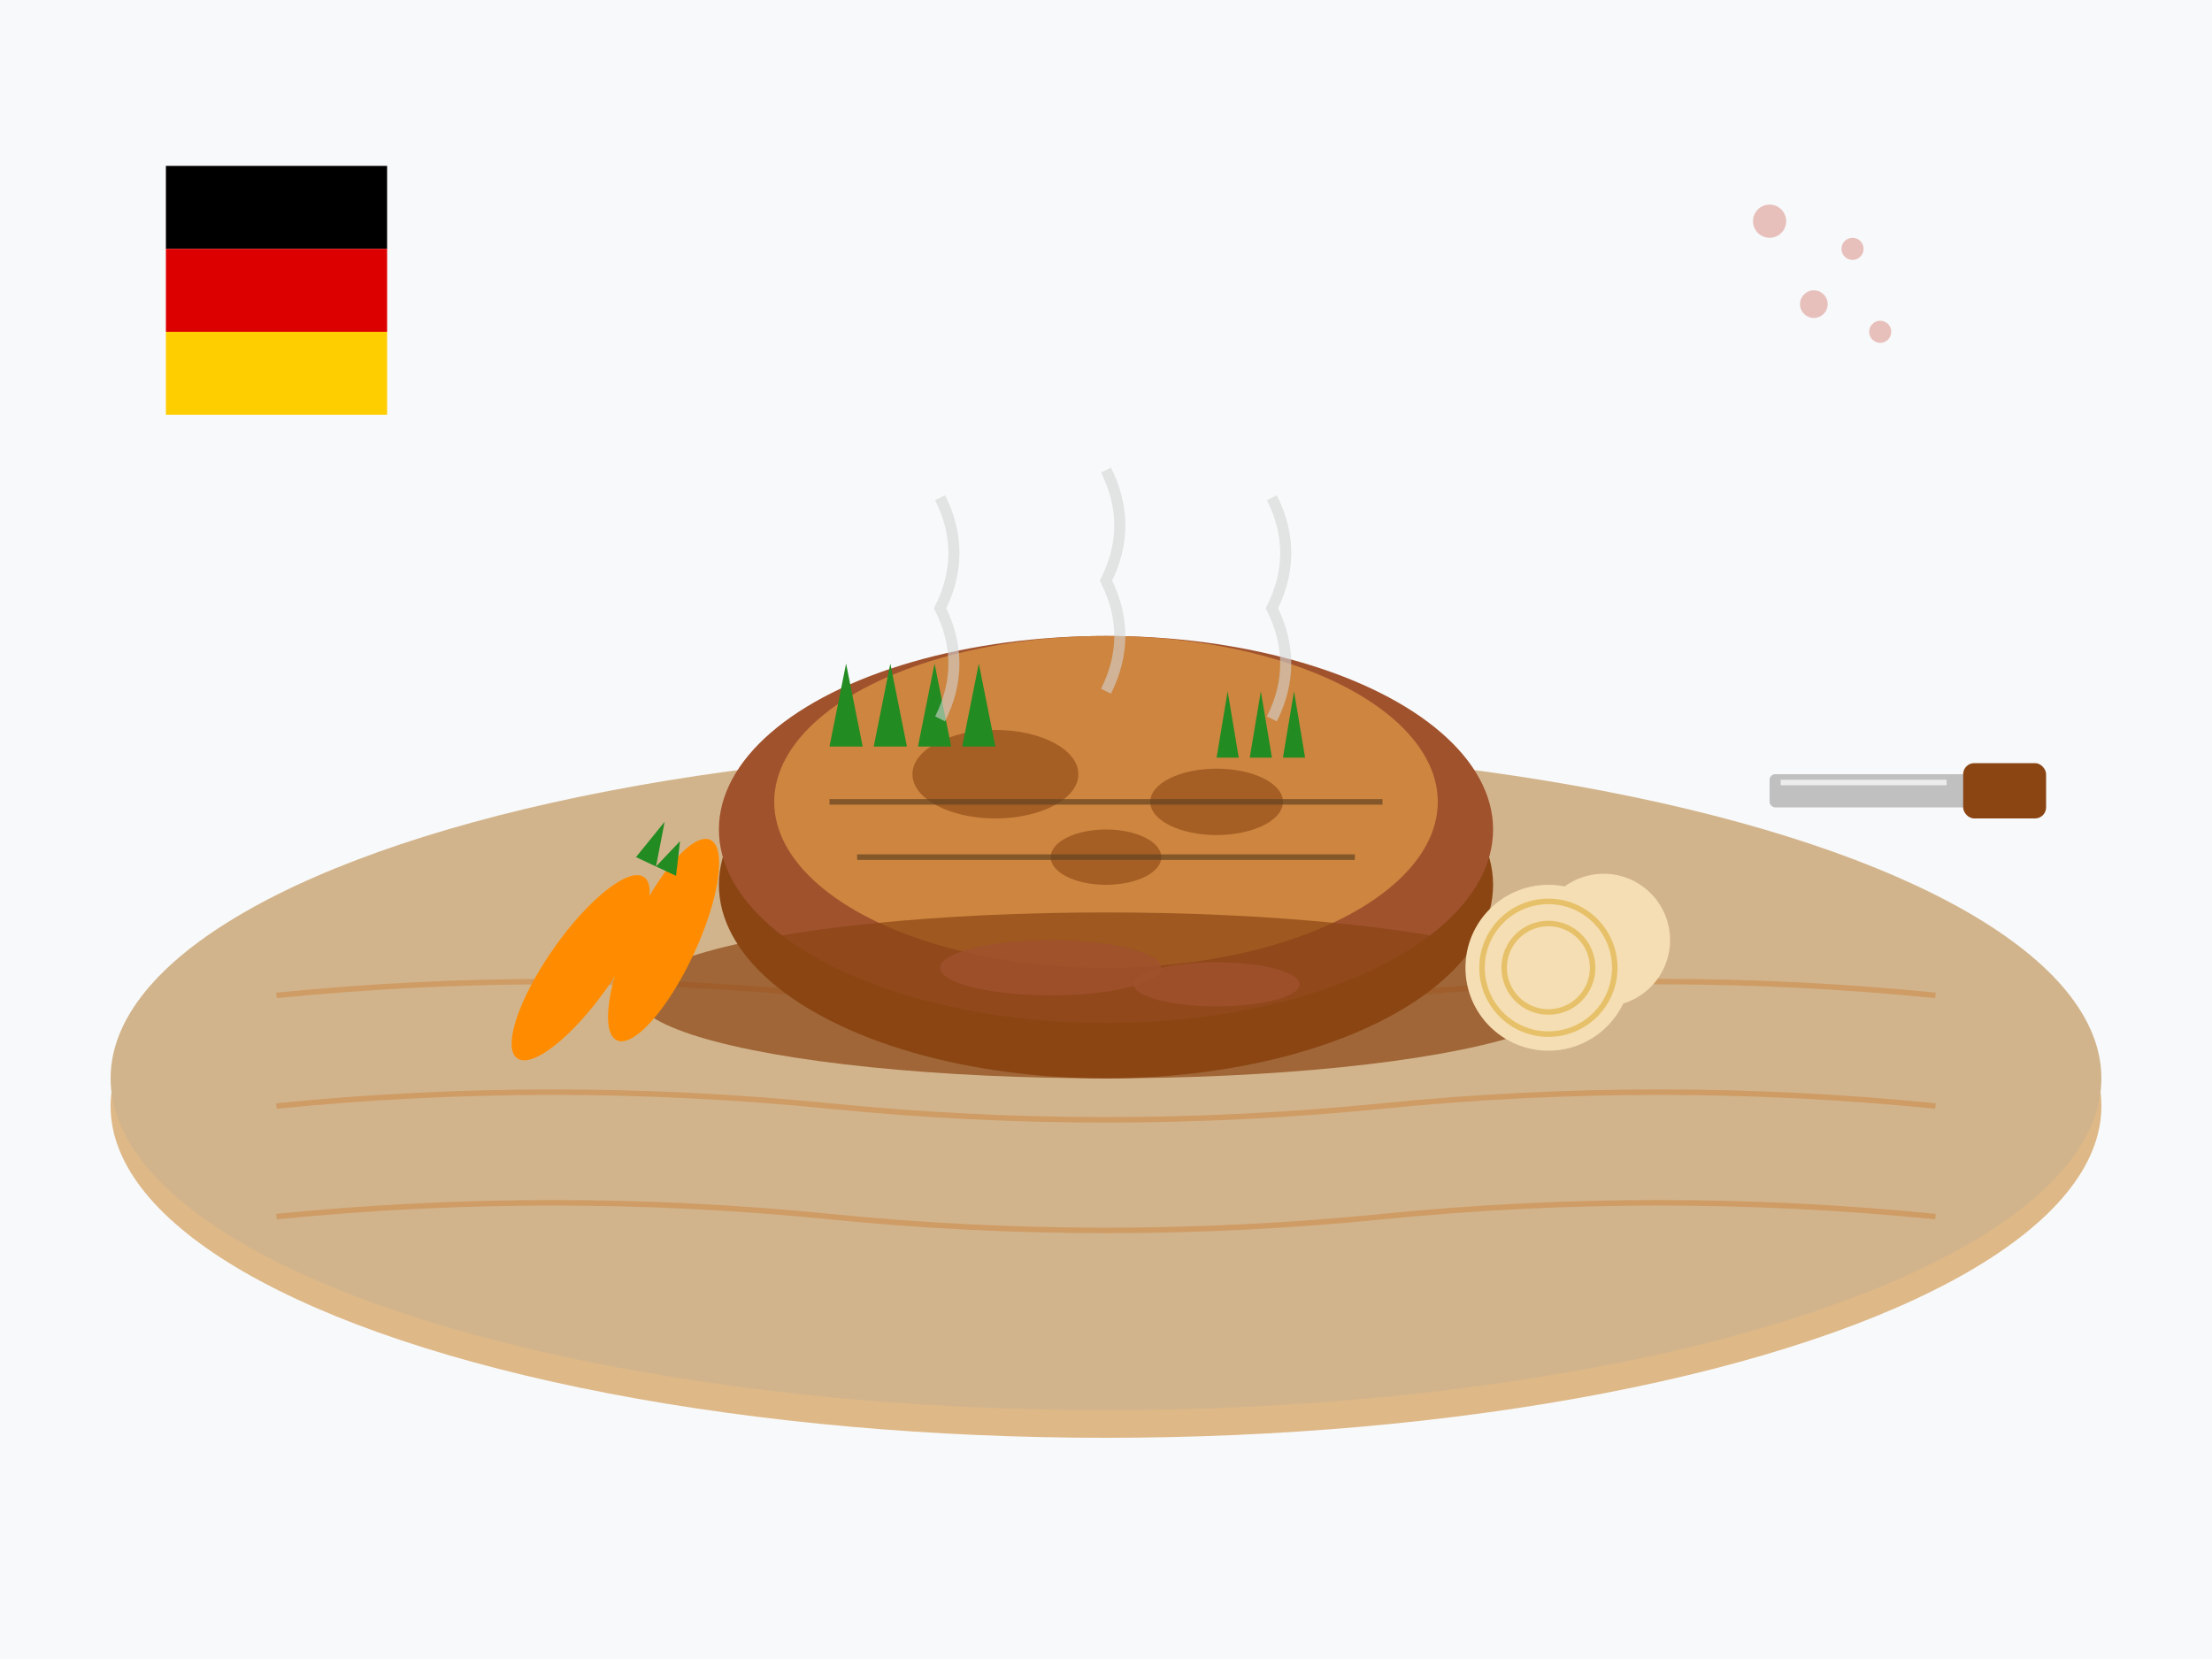 <svg width="400" height="300" viewBox="0 0 400 300" fill="none" xmlns="http://www.w3.org/2000/svg">
  <!-- Background -->
  <rect width="400" height="300" fill="#f8f9fa"/>
  
  <!-- Wooden cutting board -->
  <ellipse cx="200" cy="200" rx="180" ry="60" fill="#deb887"/>
  <ellipse cx="200" cy="195" rx="180" ry="60" fill="#d2b48c"/>
  <!-- Wood grain -->
  <path d="M50 180Q100 175 150 180Q200 185 250 180Q300 175 350 180" stroke="#cd853f" stroke-width="1" fill="none" opacity="0.5"/>
  <path d="M50 200Q100 195 150 200Q200 205 250 200Q300 195 350 200" stroke="#cd853f" stroke-width="1" fill="none" opacity="0.5"/>
  <path d="M50 220Q100 215 150 220Q200 225 250 220Q300 215 350 220" stroke="#cd853f" stroke-width="1" fill="none" opacity="0.5"/>
  
  <!-- Sauerbraten roast -->
  <ellipse cx="200" cy="160" rx="70" ry="35" fill="#8b4513"/>
  <ellipse cx="200" cy="150" rx="70" ry="35" fill="#a0522d"/>
  <!-- Meat texture -->
  <ellipse cx="200" cy="145" rx="60" ry="30" fill="#cd853f"/>
  <ellipse cx="180" cy="140" rx="15" ry="8" fill="#8b4513" opacity="0.6"/>
  <ellipse cx="220" cy="145" rx="12" ry="6" fill="#8b4513" opacity="0.6"/>
  <ellipse cx="200" cy="155" rx="10" ry="5" fill="#8b4513" opacity="0.6"/>
  
  <!-- Carving lines -->
  <line x1="150" y1="145" x2="250" y2="145" stroke="#654321" stroke-width="1" opacity="0.7"/>
  <line x1="155" y1="155" x2="245" y2="155" stroke="#654321" stroke-width="1" opacity="0.7"/>
  
  <!-- Sauce/Gravy -->
  <ellipse cx="200" cy="180" rx="85" ry="15" fill="#8b4513" opacity="0.7"/>
  <ellipse cx="190" cy="175" rx="20" ry="5" fill="#a0522d" opacity="0.8"/>
  <ellipse cx="220" cy="178" rx="15" ry="4" fill="#a0522d" opacity="0.8"/>
  
  <!-- Vegetables around the roast -->
  <!-- Carrots -->
  <ellipse cx="120" cy="170" rx="6" ry="20" fill="#ff8c00" transform="rotate(25 120 170)"/>
  <ellipse cx="105" cy="175" rx="6" ry="20" fill="#ff8c00" transform="rotate(35 105 175)"/>
  <!-- Carrot tops -->
  <g transform="translate(115, 155) rotate(25)">
    <path d="M0,0L2,-8L4,0" fill="#228b22"/>
    <path d="M4,0L6,-6L8,0" fill="#228b22"/>
  </g>
  
  <!-- Onions -->
  <circle cx="280" cy="175" r="15" fill="#f5deb3"/>
  <circle cx="290" cy="170" r="12" fill="#f5deb3"/>
  <!-- Onion layers -->
  <circle cx="280" cy="175" r="12" fill="none" stroke="#daa520" stroke-width="1" opacity="0.5"/>
  <circle cx="280" cy="175" r="8" fill="none" stroke="#daa520" stroke-width="1" opacity="0.5"/>
  
  <!-- Herbs/Parsley garnish -->
  <g transform="translate(150, 120)">
    <path d="M0,15L3,0L6,15" fill="#228b22"/>
    <path d="M8,15L11,0L14,15" fill="#228b22"/>
    <path d="M16,15L19,0L22,15" fill="#228b22"/>
    <path d="M24,15L27,0L30,15" fill="#228b22"/>
  </g>
  
  <g transform="translate(220, 125)">
    <path d="M0,12L2,0L4,12" fill="#228b22"/>
    <path d="M6,12L8,0L10,12" fill="#228b22"/>
    <path d="M12,12L14,0L16,12" fill="#228b22"/>
  </g>
  
  <!-- Knife beside the roast -->
  <g transform="translate(320, 140)">
    <rect x="0" y="0" width="40" height="6" rx="1" fill="#c0c0c0"/>
    <rect x="35" y="-2" width="15" height="10" rx="2" fill="#8b4513"/>
    <!-- Knife shine -->
    <rect x="2" y="1" width="30" height="1" fill="white" opacity="0.7"/>
  </g>
  
  <!-- Steam rising -->
  <g stroke="#d3d3d3" stroke-width="2" fill="none" opacity="0.6">
    <path d="M170 130Q175 120 170 110Q175 100 170 90"/>
    <path d="M200 125Q205 115 200 105Q205 95 200 85"/>
    <path d="M230 130Q235 120 230 110Q235 100 230 90"/>
  </g>
  
  <!-- Traditional German decoration -->
  <g transform="translate(30, 30)">
    <rect x="0" y="0" width="40" height="15" fill="#000"/>
    <rect x="0" y="15" width="40" height="15" fill="#dd0000"/>
    <rect x="0" y="30" width="40" height="15" fill="#ffce00"/>
  </g>
  
  <!-- Decorative pattern -->
  <g transform="translate(320, 40)" fill="#c0392b" opacity="0.3">
    <circle cx="0" cy="0" r="3"/>
    <circle cx="15" cy="5" r="2"/>
    <circle cx="8" cy="15" r="2.5"/>
    <circle cx="20" cy="20" r="2"/>
  </g>
</svg>

